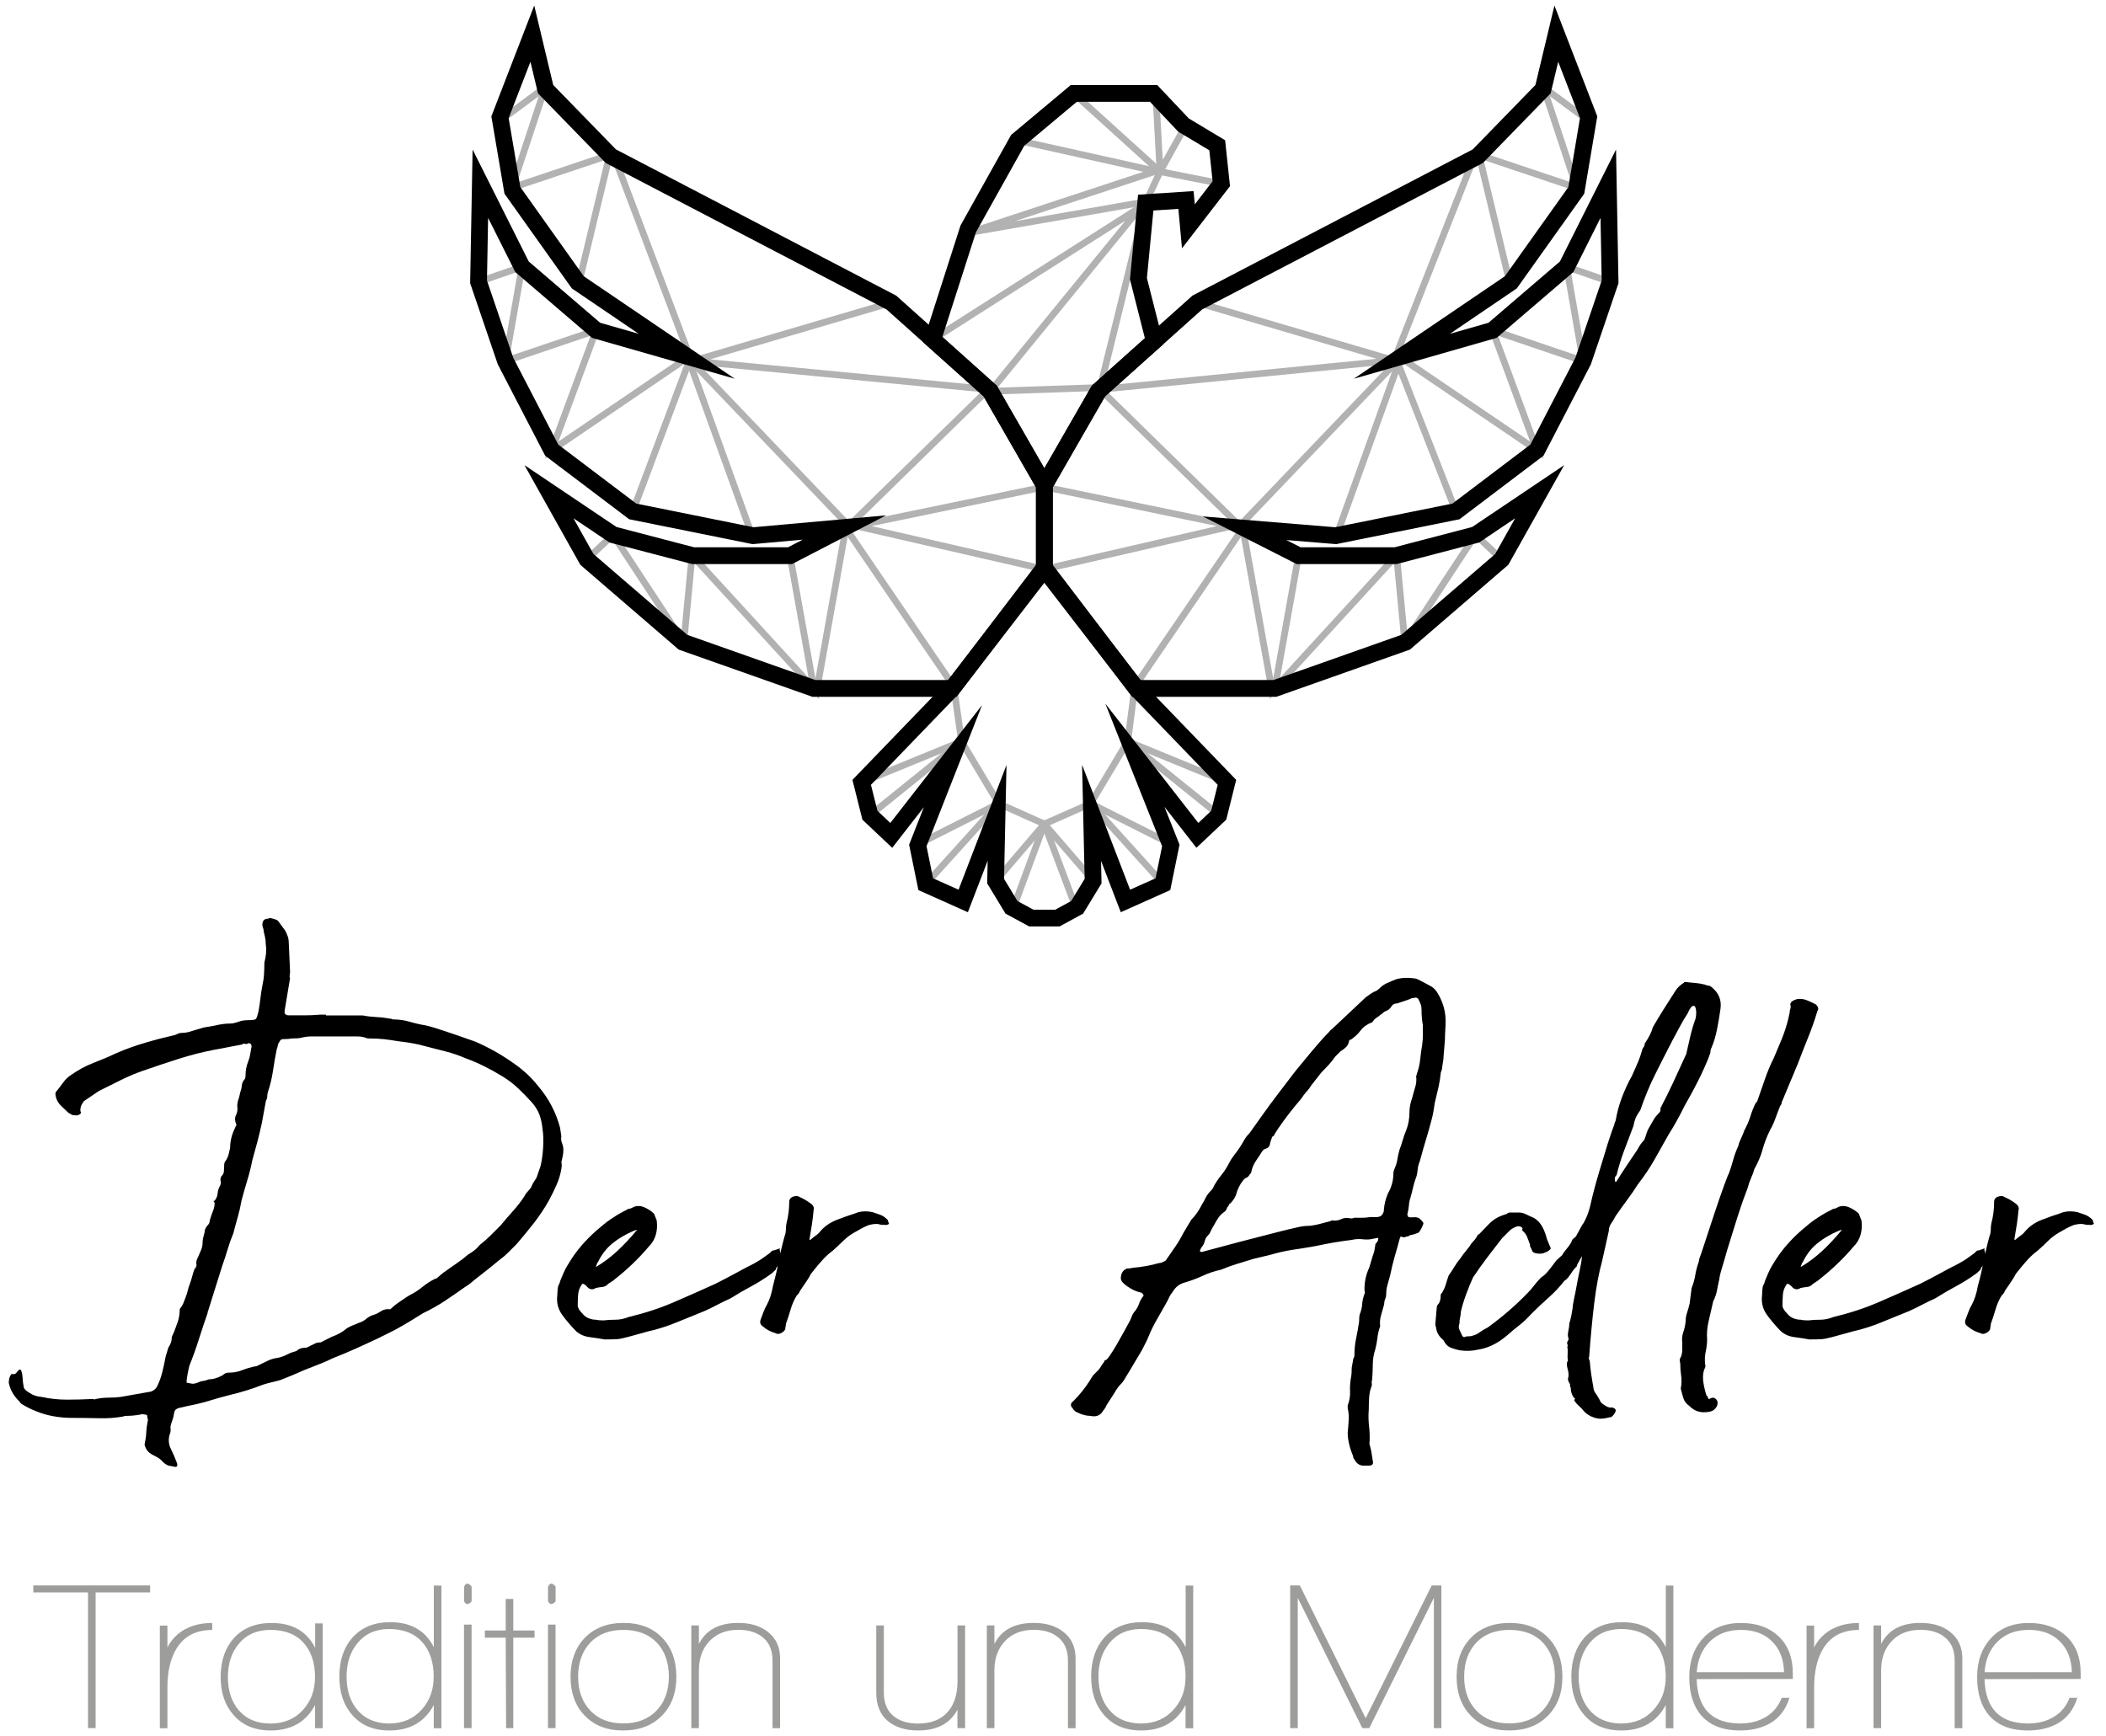 <svg width="171" height="141" viewBox="0 0 171 141" fill="none" xmlns="http://www.w3.org/2000/svg">
<path d="M7.763 129.312V140.331H7.148V129.312H2.705V128.745H12.19V129.312H7.763Z" fill="#9D9D9C"/>
<path d="M13.589 133.809C13.768 133.401 14.057 133.031 14.444 132.699C15.173 132.094 16.099 131.795 17.231 131.795V132.361C15.919 132.361 14.961 132.857 14.346 133.848C13.845 134.67 13.594 135.72 13.594 137.011V140.343H12.979V132.007H13.594V133.809H13.589Z" fill="#9D9D9C"/>
<path d="M25.583 140.332V138.454C24.854 139.831 23.65 140.523 21.979 140.523C20.694 140.523 19.681 140.103 18.957 139.259C18.26 138.475 17.917 137.446 17.917 136.183C17.917 134.898 18.266 133.853 18.957 133.058C19.709 132.214 20.738 131.795 22.05 131.795C23.727 131.795 24.903 132.465 25.589 133.809V131.828H26.204V140.337H25.583V140.332ZM21.957 132.356C20.863 132.356 20.003 132.737 19.376 133.499C18.794 134.207 18.505 135.1 18.505 136.183C18.505 137.278 18.788 138.165 19.36 138.851C19.986 139.592 20.852 139.962 21.957 139.962C23.051 139.962 23.933 139.592 24.603 138.851C25.251 138.143 25.578 137.256 25.578 136.183C25.578 135.013 25.262 134.076 24.636 133.39C24.015 132.699 23.122 132.356 21.957 132.356Z" fill="#9D9D9C"/>
<path d="M35.22 140.332V138.454C34.49 139.831 33.287 140.523 31.616 140.523C30.331 140.523 29.318 140.103 28.594 139.259C27.897 138.465 27.554 137.425 27.554 136.151C27.554 134.855 27.902 133.804 28.594 133.009C29.345 132.154 30.374 131.73 31.686 131.73C33.363 131.73 34.539 132.41 35.225 133.76V128.757H35.841V140.343H35.22V140.332ZM31.594 132.285C30.5 132.285 29.639 132.672 29.013 133.445C28.431 134.163 28.142 135.062 28.142 136.145C28.142 137.25 28.425 138.143 28.997 138.829C29.623 139.581 30.489 139.956 31.594 139.956C32.688 139.956 33.57 139.581 34.24 138.829C34.888 138.122 35.215 137.229 35.215 136.145C35.215 134.975 34.899 134.033 34.273 133.336C33.647 132.639 32.759 132.285 31.594 132.285Z" fill="#9D9D9C"/>
<path d="M37.953 130.254C37.828 130.254 37.735 130.172 37.681 130.015V128.855C37.752 128.686 37.839 128.599 37.953 128.599C38.057 128.599 38.171 128.681 38.296 128.839V130.036C38.182 130.178 38.068 130.254 37.953 130.254ZM37.675 140.332V131.926H38.291V140.332H37.675Z" fill="#9D9D9C"/>
<path d="M41.677 132.987V140.332H41.095L41.062 132.987H39.369V132.405H41.062V129.84H41.677V132.405H43.403V132.987H41.677Z" fill="#9D9D9C"/>
<path d="M44.77 130.254C44.645 130.254 44.552 130.172 44.498 130.015V128.855C44.563 128.686 44.655 128.599 44.77 128.599C44.873 128.599 44.987 128.681 45.113 128.839V130.036C44.993 130.178 44.884 130.254 44.77 130.254ZM44.492 140.332V131.926H45.107V140.332H44.492Z" fill="#9D9D9C"/>
<path d="M50.595 140.523C49.272 140.523 48.227 140.114 47.454 139.292C46.703 138.508 46.327 137.463 46.327 136.167C46.327 134.844 46.719 133.788 47.497 132.987C48.276 132.192 49.321 131.79 50.633 131.79C51.946 131.79 52.986 132.187 53.759 132.987C54.532 133.782 54.918 134.844 54.918 136.167C54.918 137.479 54.526 138.53 53.737 139.33C52.953 140.125 51.902 140.523 50.595 140.523ZM50.612 132.356C49.474 132.356 48.575 132.704 47.922 133.396C47.269 134.093 46.942 135.013 46.942 136.161C46.942 137.299 47.274 138.22 47.933 138.911C48.592 139.608 49.49 139.951 50.617 139.951C51.744 139.951 52.643 139.602 53.307 138.911C53.971 138.214 54.309 137.299 54.309 136.161C54.309 135.002 53.982 134.076 53.329 133.385C52.664 132.699 51.761 132.356 50.612 132.356Z" fill="#9D9D9C"/>
<path d="M62.726 140.332V134.849C62.726 134.038 62.475 133.423 61.974 132.993C61.474 132.568 60.798 132.35 59.96 132.35C58.969 132.35 58.185 132.655 57.608 133.265C57.031 133.875 56.748 134.67 56.748 135.65V140.332H56.133V131.996H56.748V133.499C57.319 132.361 58.381 131.79 59.944 131.79C60.935 131.79 61.73 132.029 62.334 132.508C63.004 133.02 63.341 133.744 63.341 134.681V140.337H62.726V140.332Z" fill="#9D9D9C"/>
<path d="M77.742 140.332V138.829C77.148 139.956 76.087 140.523 74.546 140.523C73.511 140.523 72.684 140.261 72.069 139.739C71.454 139.216 71.149 138.454 71.149 137.446V131.996H71.764V137.43C71.764 138.263 72.014 138.889 72.51 139.319C73.005 139.749 73.686 139.962 74.552 139.962C75.613 139.962 76.419 139.635 76.98 138.987C77.492 138.383 77.747 137.561 77.747 136.526V131.996H78.363V140.332H77.742Z" fill="#9D9D9C"/>
<path d="M86.715 140.332V134.849C86.715 134.038 86.464 133.423 85.963 132.993C85.462 132.568 84.787 132.35 83.949 132.35C82.958 132.35 82.174 132.655 81.602 133.265C81.025 133.875 80.742 134.67 80.742 135.65V140.332H80.127V131.996H80.742V133.499C81.314 132.361 82.375 131.79 83.938 131.79C84.929 131.79 85.724 132.029 86.328 132.508C86.998 133.02 87.335 133.744 87.335 134.681V140.337H86.715V140.332Z" fill="#9D9D9C"/>
<path d="M96.264 140.332V138.454C95.535 139.831 94.332 140.523 92.66 140.523C91.375 140.523 90.362 140.103 89.638 139.259C88.941 138.465 88.598 137.425 88.598 136.151C88.598 134.855 88.947 133.804 89.638 133.009C90.39 132.154 91.419 131.73 92.731 131.73C94.408 131.73 95.584 132.41 96.27 133.76V128.757H96.885V140.343H96.264V140.332ZM92.644 132.285C91.549 132.285 90.689 132.672 90.063 133.445C89.48 134.163 89.192 135.062 89.192 136.145C89.192 137.25 89.475 138.143 90.047 138.829C90.673 139.581 91.538 139.956 92.644 139.956C93.738 139.956 94.62 139.581 95.29 138.829C95.938 138.122 96.264 137.229 96.264 136.145C96.264 134.975 95.948 134.033 95.322 133.336C94.696 132.639 93.803 132.285 92.644 132.285Z" fill="#9D9D9C"/>
<path d="M116.425 140.332V129.753L111.182 140.332H110.616L105.373 129.753V140.332H104.758V128.746H105.542L110.888 139.526L116.251 128.746H117.035V140.332H116.425Z" fill="#9D9D9C"/>
<path d="M122.54 140.523C121.217 140.523 120.171 140.114 119.398 139.292C118.647 138.508 118.271 137.463 118.271 136.167C118.271 134.844 118.663 133.788 119.442 132.987C120.22 132.192 121.266 131.79 122.578 131.79C123.89 131.79 124.93 132.187 125.703 132.987C126.476 133.782 126.863 134.844 126.863 136.167C126.863 137.479 126.471 138.53 125.681 139.33C124.897 140.125 123.852 140.523 122.54 140.523ZM122.556 132.356C121.418 132.356 120.52 132.704 119.866 133.396C119.213 134.093 118.886 135.013 118.886 136.161C118.886 137.299 119.219 138.22 119.877 138.911C120.536 139.608 121.434 139.951 122.562 139.951C123.689 139.951 124.587 139.602 125.251 138.911C125.915 138.214 126.253 137.299 126.253 136.161C126.253 135.002 125.926 134.076 125.273 133.385C124.62 132.693 123.71 132.356 122.556 132.356Z" fill="#9D9D9C"/>
<path d="M135.253 140.332V138.454C134.523 139.831 133.32 140.523 131.648 140.523C130.364 140.523 129.351 140.103 128.627 139.259C127.93 138.465 127.587 137.425 127.587 136.151C127.587 134.855 127.935 133.804 128.627 133.009C129.378 132.154 130.407 131.73 131.719 131.73C133.396 131.73 134.572 132.41 135.258 133.76V128.757H135.873V140.343H135.253V140.332ZM131.632 132.285C130.538 132.285 129.678 132.672 129.051 133.445C128.469 134.163 128.18 135.062 128.18 136.145C128.18 137.25 128.463 138.143 129.035 138.829C129.661 139.581 130.527 139.956 131.632 139.956C132.726 139.956 133.609 139.581 134.278 138.829C134.926 138.122 135.253 137.229 135.253 136.145C135.253 134.975 134.937 134.033 134.311 133.336C133.685 132.639 132.792 132.285 131.632 132.285Z" fill="#9D9D9C"/>
<path d="M137.763 136.352C137.834 138.753 139.015 139.956 141.318 139.956C142.091 139.956 142.777 139.782 143.376 139.428C143.975 139.074 144.405 138.557 144.666 137.871H145.298C145.004 138.818 144.476 139.504 143.725 139.94C143.044 140.327 142.227 140.523 141.28 140.523C139.913 140.523 138.873 140.125 138.155 139.325C137.496 138.573 137.164 137.523 137.164 136.183C137.164 134.882 137.545 133.826 138.302 133.015C139.059 132.198 140.082 131.795 141.367 131.795C142.641 131.795 143.659 132.16 144.427 132.889C145.189 133.619 145.57 134.61 145.57 135.862V136.341L137.763 136.352ZM141.372 132.356C140.322 132.356 139.483 132.666 138.846 133.287C138.209 133.907 137.85 134.74 137.768 135.791H144.857C144.835 134.746 144.509 133.907 143.882 133.287C143.256 132.666 142.418 132.356 141.372 132.356Z" fill="#9D9D9C"/>
<path d="M147.296 133.809C147.476 133.401 147.764 133.031 148.151 132.699C148.88 132.094 149.806 131.795 150.939 131.795V132.361C149.626 132.361 148.668 132.857 148.053 133.848C147.552 134.67 147.302 135.72 147.302 137.011V140.343H146.686V132.007H147.302V133.809H147.296Z" fill="#9D9D9C"/>
<path d="M158.713 140.332V134.849C158.713 134.038 158.463 133.423 157.962 132.993C157.461 132.568 156.786 132.35 155.948 132.35C154.957 132.35 154.173 132.655 153.601 133.265C153.024 133.875 152.741 134.67 152.741 135.65V140.332H152.125V131.996H152.741V133.499C153.312 132.361 154.374 131.79 155.937 131.79C156.928 131.79 157.722 132.029 158.327 132.508C158.996 133.02 159.334 133.744 159.334 134.681V140.337H158.713V140.332Z" fill="#9D9D9C"/>
<path d="M161.136 136.352C161.207 138.753 162.388 139.956 164.691 139.956C165.465 139.956 166.151 139.782 166.749 139.428C167.348 139.074 167.779 138.557 168.04 137.871H168.671C168.377 138.818 167.849 139.504 167.098 139.94C166.417 140.327 165.601 140.523 164.653 140.523C163.287 140.523 162.247 140.125 161.528 139.325C160.869 138.573 160.537 137.523 160.537 136.183C160.537 134.882 160.918 133.826 161.675 133.015C162.432 132.198 163.456 131.795 164.74 131.795C166.014 131.795 167.033 132.16 167.8 132.889C168.563 133.619 168.944 134.61 168.944 135.862V136.341L161.136 136.352ZM164.74 132.356C163.69 132.356 162.851 132.666 162.214 133.287C161.577 133.907 161.218 134.74 161.136 135.791H168.225C168.203 134.746 167.877 133.907 167.25 133.287C166.63 132.666 165.791 132.356 164.74 132.356Z" fill="#9D9D9C"/>
<path d="M26.465 82.457H29.432C29.835 82.533 30.222 82.576 30.587 82.593C30.951 82.609 31.338 82.658 31.741 82.729C31.779 82.729 31.806 82.74 31.823 82.756C31.839 82.772 31.888 82.783 31.959 82.783C32.4 82.783 32.835 82.849 33.276 82.974C33.717 83.104 34.153 83.202 34.594 83.273L35.198 83.436C35.781 83.622 36.369 83.812 36.957 84.014C37.545 84.215 38.089 84.406 38.606 84.591C39.706 85.07 40.768 85.669 41.792 86.404C42.156 86.66 42.494 86.937 42.81 87.226C43.12 87.52 43.419 87.847 43.714 88.217C44.557 89.208 45.14 90.324 45.472 91.565L45.581 92.278C45.543 92.463 45.559 92.643 45.635 92.828C45.706 93.013 45.744 93.193 45.744 93.378C45.744 93.563 45.722 93.738 45.69 93.901C45.652 94.064 45.614 94.222 45.581 94.369C45.619 94.516 45.619 94.701 45.581 94.919C45.505 95.36 45.38 95.79 45.194 96.209C45.009 96.629 44.808 97.042 44.59 97.445C44.225 98.104 43.812 98.725 43.354 99.313C42.897 99.901 42.429 100.467 41.955 101.017C41.737 101.235 41.503 101.463 41.269 101.703C41.029 101.943 40.784 102.149 40.528 102.335C40.087 102.699 39.668 103.042 39.265 103.353C38.862 103.663 38.459 103.984 38.057 104.316L37.724 104.534C37.213 104.899 36.679 105.269 36.129 105.634C35.579 105.999 34.991 106.331 34.371 106.625C33.968 106.881 33.581 107.12 33.216 107.338C32.852 107.556 32.465 107.779 32.062 107.997L30.745 108.656C30.124 108.95 29.509 109.233 28.904 109.505C28.3 109.777 27.668 110.044 27.01 110.3C26.645 110.485 26.269 110.648 25.883 110.795C25.496 110.942 25.12 111.089 24.756 111.236C24.423 111.383 24.086 111.53 23.737 111.677C23.389 111.824 23.068 111.95 22.774 112.064C22.518 112.14 22.267 112.2 22.033 112.254C21.794 112.309 21.565 112.374 21.347 112.445C20.503 112.777 19.627 113.049 18.712 113.267C18.124 113.414 17.569 113.567 17.035 113.735C16.502 113.899 15.946 114.035 15.358 114.149C15.026 114.225 14.781 114.28 14.618 114.313C14.454 114.351 14.335 114.405 14.258 114.476C14.182 114.552 14.139 114.666 14.122 114.835C14.101 114.999 14.041 115.227 13.932 115.521C13.856 115.706 13.828 115.881 13.85 116.044C13.866 116.207 13.839 116.365 13.768 116.512C13.659 116.915 13.692 117.302 13.877 117.666C14.062 118.031 14.226 118.418 14.373 118.821C14.444 119.077 14.351 119.169 14.101 119.093C14.062 119.093 14.019 119.082 13.964 119.066C13.91 119.049 13.845 119.038 13.774 119.038C13.589 119 13.409 118.891 13.224 118.712C13.077 118.527 12.848 118.363 12.538 118.216C12.228 118.069 12.015 117.906 11.906 117.721C11.868 117.65 11.83 117.574 11.797 117.503C11.759 117.432 11.743 117.356 11.743 117.285C11.814 116.953 11.863 116.626 11.879 116.294C11.896 115.968 11.944 115.636 12.015 115.303C12.015 115.265 12.004 115.233 11.988 115.195C11.966 115.156 11.961 115.102 11.961 115.031C11.961 114.922 11.906 114.868 11.797 114.868C11.721 114.868 11.661 114.857 11.607 114.841C11.553 114.824 11.487 114.83 11.416 114.868C11.199 114.906 10.997 114.933 10.812 114.95C10.627 114.966 10.447 114.977 10.262 114.977C10.153 114.977 10.061 114.993 9.99 115.031C9.369 115.14 8.705 115.189 8.014 115.167C7.317 115.151 6.603 115.14 5.874 115.14C4.774 115.14 3.789 114.955 2.907 114.59C2.721 114.519 2.542 114.432 2.357 114.345C2.172 114.253 1.992 114.155 1.807 114.04C1.731 114.002 1.687 113.97 1.671 113.931C1.649 113.893 1.605 113.839 1.535 113.768C1.094 113.327 0.821 112.837 0.712 112.287C0.712 111.993 0.783 111.759 0.93 111.574C1.115 111.612 1.241 111.585 1.317 111.492C1.388 111.4 1.464 111.318 1.535 111.247C1.573 111.209 1.627 111.209 1.698 111.247C1.769 111.394 1.818 111.607 1.834 111.879C1.85 112.151 1.878 112.385 1.916 112.565C1.916 112.75 2.079 112.93 2.411 113.115C2.667 113.3 2.999 113.409 3.402 113.441C4.061 113.588 4.736 113.659 5.433 113.659C6.13 113.659 6.827 113.643 7.518 113.605C7.556 113.605 7.589 113.616 7.627 113.632C7.665 113.648 7.72 113.643 7.79 113.605C8.122 113.534 8.46 113.496 8.808 113.496C9.157 113.496 9.478 113.48 9.772 113.441C10.175 113.371 10.589 113.294 11.008 113.224C11.427 113.153 11.841 113.077 12.244 113.006C12.462 112.935 12.63 112.804 12.739 112.619C12.925 112.254 13.072 111.852 13.18 111.411C13.289 110.97 13.382 110.55 13.453 110.147L13.67 109.434C13.741 109.325 13.807 109.206 13.861 109.075C13.915 108.95 13.943 108.792 13.943 108.607C13.943 108.569 13.981 108.481 14.052 108.334C14.122 108.187 14.188 108.035 14.242 107.866C14.297 107.703 14.362 107.529 14.433 107.344C14.542 107.011 14.596 106.668 14.596 106.298C14.743 106.113 14.841 105.95 14.896 105.803C14.95 105.656 15.015 105.492 15.086 105.307C15.157 105.122 15.211 104.948 15.249 104.785C15.287 104.621 15.342 104.447 15.413 104.262C15.483 104.077 15.549 103.875 15.603 103.658C15.658 103.44 15.723 103.238 15.794 103.053C15.903 102.944 15.957 102.835 15.957 102.721C15.919 102.536 15.941 102.373 16.012 102.226C16.082 102.079 16.159 101.915 16.229 101.73C16.376 101.436 16.447 101.18 16.447 100.962C16.447 100.777 16.463 100.625 16.502 100.494C16.54 100.369 16.572 100.227 16.61 100.08C16.61 99.863 16.703 99.661 16.883 99.476C16.953 99.405 17.003 99.313 17.019 99.204C17.035 99.095 17.062 98.986 17.101 98.877C17.171 98.659 17.247 98.458 17.318 98.273C17.389 98.088 17.427 97.886 17.427 97.668C17.318 97.56 17.318 97.505 17.427 97.505C17.574 97.32 17.656 97.119 17.672 96.901C17.689 96.683 17.754 96.482 17.863 96.296C17.933 96.15 17.955 96.024 17.917 95.91C17.879 95.801 17.895 95.67 17.972 95.523C18.081 95.415 18.146 95.311 18.162 95.224C18.178 95.131 18.189 95.033 18.189 94.919C18.189 94.663 18.206 94.478 18.244 94.369C18.391 94.184 18.489 93.993 18.549 93.792C18.603 93.591 18.647 93.4 18.685 93.215C18.685 92.921 18.723 92.638 18.794 92.365C18.864 92.093 18.973 91.81 19.12 91.516C19.12 91.478 19.137 91.445 19.175 91.407C19.213 91.369 19.213 91.337 19.175 91.298C19.066 91.004 19.055 90.77 19.148 90.585C19.24 90.4 19.284 90.22 19.284 90.035C19.246 89.779 19.267 89.551 19.338 89.349C19.409 89.148 19.463 88.936 19.502 88.718C19.572 88.533 19.621 88.342 19.638 88.141C19.654 87.939 19.736 87.765 19.883 87.618C19.921 87.547 19.937 87.455 19.937 87.346C19.937 87.128 19.953 86.926 19.992 86.741C20.03 86.556 20.084 86.376 20.155 86.191C20.226 86.006 20.286 85.805 20.318 85.587C20.356 85.369 20.389 85.168 20.427 84.983C20.427 84.798 20.335 84.71 20.155 84.71C20.079 84.787 19.997 84.803 19.91 84.765C19.817 84.727 19.736 84.749 19.665 84.819C19.262 84.896 18.875 84.966 18.511 85.037C18.146 85.113 17.759 85.184 17.356 85.255C16.404 85.44 15.44 85.685 14.471 85.995C13.502 86.306 12.538 86.627 11.585 86.959C10.964 87.177 10.36 87.433 9.772 87.727C9.184 88.021 8.602 88.315 8.014 88.603L6.805 89.425C6.587 89.719 6.495 89.992 6.533 90.248C6.603 90.324 6.598 90.395 6.505 90.465C6.413 90.542 6.315 90.574 6.206 90.574C6.021 90.574 5.896 90.558 5.819 90.52L5.547 90.356C5.362 90.171 5.171 89.992 4.97 89.807C4.769 89.621 4.632 89.404 4.556 89.148C4.48 88.892 4.48 88.729 4.556 88.652C4.736 88.435 4.921 88.195 5.106 87.939C5.286 87.683 5.493 87.482 5.71 87.335C6.331 86.894 6.957 86.556 7.578 86.317C8.199 86.077 8.825 85.816 9.445 85.522C10.213 85.19 11.003 84.906 11.808 84.672C12.614 84.433 13.42 84.226 14.226 84.041C14.297 84.003 14.384 83.97 14.471 83.932C14.563 83.894 14.645 83.877 14.716 83.877C14.934 83.877 15.146 83.85 15.347 83.796C15.549 83.741 15.761 83.676 15.979 83.605L16.529 83.442L17.46 83.279C17.901 83.17 18.32 83.115 18.723 83.115C18.87 83.115 19.055 83.077 19.273 83.006C19.458 82.936 19.61 82.887 19.741 82.87C19.872 82.854 20.008 82.843 20.155 82.843C20.52 82.843 20.732 82.805 20.787 82.734C20.841 82.663 20.906 82.478 20.977 82.184C21.048 81.819 21.102 81.46 21.14 81.112C21.178 80.763 21.233 80.409 21.304 80.039C21.375 79.707 21.424 79.391 21.44 79.075C21.456 78.765 21.467 78.46 21.467 78.172C21.538 77.878 21.587 77.622 21.603 77.404C21.619 77.186 21.614 76.93 21.576 76.636C21.576 76.451 21.56 76.277 21.521 76.114C21.483 75.95 21.445 75.792 21.413 75.645C21.413 75.536 21.396 75.433 21.358 75.346C21.32 75.253 21.304 75.172 21.304 75.101C21.304 74.774 21.451 74.605 21.745 74.605C21.783 74.605 21.81 74.594 21.826 74.578C21.843 74.562 21.892 74.551 21.962 74.551C22.295 74.627 22.491 74.698 22.567 74.769L23.171 75.591C23.242 75.738 23.307 75.885 23.362 76.032C23.416 76.179 23.443 76.326 23.443 76.473L23.552 78.89C23.552 78.999 23.541 79.103 23.525 79.19C23.503 79.282 23.514 79.364 23.552 79.435L23.111 82.07V82.288L23.22 82.397C23.258 82.435 23.345 82.451 23.492 82.451C23.895 82.451 24.298 82.451 24.701 82.451C25.104 82.451 25.523 82.435 25.964 82.397H26.46L26.465 82.457ZM15.151 112.282C15.336 112.32 15.483 112.347 15.592 112.363C15.701 112.38 15.848 112.353 16.033 112.282C16.18 112.211 16.327 112.162 16.474 112.146C16.621 112.129 16.785 112.08 16.97 112.009C17.302 112.009 17.667 111.901 18.07 111.683C18.217 111.536 18.38 111.465 18.565 111.465C18.783 111.465 18.984 111.449 19.169 111.411C19.355 111.372 19.534 111.318 19.719 111.247C19.904 111.176 20.057 111.122 20.188 111.084C20.313 111.046 20.454 111.013 20.601 110.975C20.748 110.975 20.912 110.921 21.097 110.812C21.315 110.703 21.543 110.594 21.783 110.48C22.022 110.371 22.284 110.294 22.578 110.262C22.872 110.191 23.117 110.098 23.318 109.99C23.52 109.881 23.765 109.788 24.059 109.717C24.244 109.532 24.478 109.445 24.772 109.445C24.843 109.445 24.919 109.429 24.99 109.391C25.06 109.353 25.137 109.32 25.207 109.282C25.355 109.211 25.48 109.146 25.594 109.091C25.703 109.037 25.85 109.01 26.035 109.01L26.912 108.569C27.423 108.383 27.843 108.149 28.175 107.855C28.431 107.708 28.763 107.561 29.166 107.414C29.383 107.344 29.569 107.24 29.715 107.115C29.863 106.99 30.026 106.886 30.211 106.815C30.467 106.745 30.706 106.63 30.924 106.483C31.142 106.336 31.398 106.282 31.692 106.32C31.877 106.135 32.084 105.961 32.324 105.797C32.563 105.634 32.792 105.476 33.01 105.329L33.282 105.166C33.647 104.981 33.984 104.763 34.3 104.507C34.61 104.251 34.948 104.033 35.318 103.848C35.389 103.848 35.465 103.81 35.536 103.739L35.922 103.407C36.325 103.113 36.701 102.852 37.049 102.612C37.398 102.373 37.719 102.128 38.013 101.872C38.198 101.763 38.361 101.654 38.508 101.54C38.656 101.431 38.803 101.284 38.95 101.099C39.276 100.843 39.57 100.587 39.826 100.331C40.082 100.075 40.354 99.803 40.648 99.509C40.98 99.106 41.318 98.714 41.666 98.327C42.015 97.941 42.314 97.549 42.576 97.146C42.646 96.999 42.733 96.879 42.821 96.787C42.913 96.694 43.011 96.574 43.12 96.427C43.191 96.242 43.267 96.095 43.338 95.986C43.409 95.877 43.485 95.768 43.556 95.654L43.882 94.723C43.991 94.282 44.067 93.77 44.1 93.182C44.138 92.6 44.116 92.082 44.046 91.647C44.008 91.244 43.926 90.868 43.801 90.52C43.67 90.171 43.463 89.834 43.169 89.502C42.804 89.099 42.434 88.723 42.069 88.375C41.704 88.026 41.28 87.705 40.806 87.411C40.327 87.117 39.837 86.845 39.325 86.589C38.813 86.333 38.302 86.115 37.784 85.93C37.529 85.821 37.273 85.718 37.017 85.631C36.761 85.538 36.483 85.456 36.195 85.386L33.989 84.819C33.657 84.749 33.369 84.694 33.113 84.656C32.857 84.618 32.579 84.585 32.291 84.547C31.888 84.476 31.501 84.422 31.137 84.384C30.772 84.346 30.385 84.329 29.982 84.329C29.835 84.329 29.743 84.313 29.71 84.275C29.492 84.204 29.269 84.166 29.051 84.166C28.834 84.166 28.594 84.166 28.338 84.166H25.975C25.681 84.166 25.425 84.166 25.207 84.166C24.99 84.166 24.728 84.204 24.44 84.275C24.293 84.313 24.037 84.329 23.672 84.329C23.487 84.368 23.253 84.384 22.959 84.384C22.85 84.384 22.757 84.46 22.687 84.602C22.61 84.71 22.567 84.819 22.55 84.934C22.529 85.043 22.507 85.135 22.469 85.206C22.36 85.756 22.256 86.333 22.169 86.937C22.077 87.542 21.941 88.119 21.756 88.669C21.718 88.778 21.701 88.897 21.701 89.028C21.701 89.159 21.663 89.273 21.592 89.387L21.26 91.2C21.151 91.712 21.032 92.219 20.901 92.709C20.77 93.204 20.634 93.705 20.487 94.217C20.378 94.767 20.242 95.317 20.073 95.866C19.904 96.416 19.752 96.966 19.605 97.516C19.529 97.957 19.431 98.393 19.306 98.834C19.175 99.275 19.061 99.71 18.946 100.151C18.761 100.592 18.609 101.028 18.478 101.469C18.347 101.91 18.211 102.329 18.064 102.732L16.91 106.412C16.872 106.489 16.855 106.559 16.855 106.63C16.6 107.365 16.36 108.079 16.142 108.77C15.925 109.467 15.669 110.18 15.375 110.91C15.336 111.057 15.293 111.269 15.239 111.541C15.184 111.813 15.151 112.064 15.151 112.282Z" fill="black"/>
<path d="M49.098 108.77C48.695 108.699 48.282 108.634 47.862 108.58C47.443 108.525 47.084 108.367 46.79 108.111C46.387 107.708 46.011 107.267 45.663 106.794C45.314 106.32 45.178 105.786 45.249 105.198C45.249 105.128 45.26 104.97 45.276 104.73C45.298 104.491 45.341 104.338 45.412 104.262L45.521 103.93C45.706 103.489 45.831 103.2 45.908 103.053C45.984 102.906 46.147 102.634 46.403 102.231C47.024 101.278 47.83 100.402 48.821 99.596C49.114 99.34 49.441 99.095 49.811 98.856C50.176 98.616 50.579 98.387 51.02 98.169C51.129 98.169 51.276 98.115 51.461 98.006C51.755 97.897 52.055 97.914 52.365 98.061C52.675 98.208 52.92 98.371 53.105 98.556L53.323 99.106C53.432 99.983 53.214 100.701 52.664 101.246C52.261 101.725 51.831 102.182 51.374 102.618C50.917 103.059 50.432 103.478 49.92 103.881C49.844 103.957 49.746 104.028 49.621 104.099C49.49 104.175 49.392 104.246 49.321 104.316C49.212 104.425 49.076 104.491 48.908 104.507C48.744 104.523 48.57 104.551 48.385 104.589C48.091 104.774 47.835 104.719 47.617 104.425L47.4 104.262H47.291C47.252 104.262 47.236 104.278 47.236 104.316C47.051 104.572 46.953 104.866 46.937 105.193C46.915 105.52 46.91 105.814 46.91 106.07C46.948 106.255 47.073 106.456 47.296 106.674C47.443 106.859 47.617 106.984 47.819 107.06C48.02 107.137 48.211 107.169 48.396 107.169C48.543 107.207 48.744 107.224 49 107.224C49.294 107.186 49.61 107.169 49.964 107.169C50.312 107.169 50.666 107.099 51.036 106.952C52.392 106.625 53.617 106.222 54.717 105.743C55.817 105.269 56.933 104.774 58.065 104.262C58.648 103.968 59.192 103.685 59.688 103.413C60.183 103.14 60.684 102.874 61.196 102.618C61.528 102.433 61.724 102.313 61.8 102.258C61.871 102.204 62.094 102.046 62.459 101.79C62.644 101.605 62.742 101.523 62.764 101.545C62.78 101.561 62.938 101.518 63.232 101.409C63.303 101.338 63.33 101.327 63.314 101.382C63.292 101.436 63.303 101.518 63.341 101.627C63.379 101.774 63.423 101.948 63.477 102.149C63.532 102.351 63.488 102.509 63.341 102.618C63.085 102.874 62.976 103.01 63.009 103.032C63.047 103.048 62.938 103.168 62.682 103.391C62.132 103.794 61.583 104.142 61.033 104.436C60.483 104.73 59.916 105.057 59.328 105.427C58.926 105.612 58.55 105.792 58.202 105.977C57.853 106.162 57.516 106.325 57.183 106.472C56.448 106.766 55.708 107.066 54.956 107.376C54.205 107.687 53.427 107.937 52.621 108.117L51.026 108.558C50.623 108.667 50.312 108.732 50.094 108.748C49.866 108.759 49.534 108.77 49.098 108.77ZM48.38 102.89C49 102.525 49.588 102.084 50.138 101.572C50.688 101.061 51.216 100.494 51.733 99.868C51.695 99.868 51.657 99.879 51.624 99.895C51.586 99.912 51.554 99.923 51.516 99.923C50.819 100.217 50.225 100.565 49.73 100.968C49.234 101.371 48.842 101.883 48.548 102.503C48.51 102.509 48.456 102.634 48.38 102.89Z" fill="black"/>
<path d="M71.835 99.487C71.796 99.449 71.753 99.444 71.698 99.46C71.644 99.476 71.562 99.471 71.454 99.433C71.236 99.362 70.92 99.378 70.522 99.487C70.337 99.563 70.147 99.65 69.945 99.759C69.744 99.868 69.553 99.977 69.368 100.086C69.036 100.271 68.737 100.5 68.459 100.772C68.181 101.044 67.898 101.311 67.61 101.567C67.354 101.752 67.098 101.981 66.842 102.253C66.586 102.525 66.254 102.923 65.851 103.434C65.742 103.652 65.606 103.881 65.437 104.12C65.274 104.36 65.116 104.589 64.969 104.806C64.893 104.992 64.806 105.117 64.697 105.193C64.479 105.558 64.31 105.933 64.201 106.32C64.093 106.707 63.962 107.099 63.815 107.501C63.815 107.578 63.804 107.648 63.788 107.719C63.766 107.795 63.76 107.866 63.76 107.937C63.684 108.084 63.57 108.193 63.401 108.264C63.238 108.34 63.096 108.34 62.987 108.264C62.584 108.155 62.236 107.97 61.942 107.714C61.724 107.567 61.67 107.365 61.779 107.109C61.855 106.924 61.925 106.734 61.996 106.532C62.067 106.331 62.16 106.14 62.269 105.955C62.486 105.552 62.655 105.041 62.764 104.42C62.944 103.761 63.102 103.091 63.232 102.416C63.357 101.741 63.515 101.071 63.7 100.413C63.771 100.228 63.809 100.048 63.809 99.863C63.809 99.678 63.826 99.498 63.864 99.313C64.011 98.763 64.082 98.197 64.082 97.609C64.082 97.391 64.191 97.244 64.414 97.168C64.632 97.097 64.817 97.113 64.964 97.222C65.219 97.331 65.475 97.478 65.731 97.663C66.025 97.848 66.134 98.05 66.063 98.267C66.025 98.67 65.982 99.057 65.927 99.422C65.873 99.787 65.808 100.173 65.737 100.576V100.685H65.791C66.009 100.5 66.178 100.375 66.287 100.298C66.395 100.228 66.526 100.097 66.673 99.912C67.005 99.547 67.424 99.264 67.936 99.062C68.448 98.861 68.944 98.687 69.417 98.54C69.82 98.355 70.294 98.322 70.844 98.431C71.061 98.507 71.274 98.578 71.475 98.649C71.677 98.725 71.867 98.85 72.052 99.035C72.091 99.073 72.107 99.111 72.107 99.144C72.107 99.182 72.123 99.237 72.161 99.307C72.199 99.346 72.189 99.384 72.134 99.416C72.08 99.454 72.014 99.471 71.944 99.471H71.835V99.487Z" fill="black"/>
<path d="M117.21 85.81C117.21 85.996 117.171 86.268 117.101 86.632C117.101 86.779 117.063 86.927 116.992 87.073C116.954 87.476 116.888 87.879 116.801 88.282C116.709 88.685 116.611 89.104 116.502 89.545C116.464 89.763 116.425 89.992 116.393 90.231C116.355 90.471 116.3 90.716 116.229 90.972C116.082 91.522 115.93 92.072 115.761 92.621C115.592 93.171 115.44 93.721 115.293 94.271C115.184 94.527 115.119 94.783 115.102 95.039C115.081 95.295 115.021 95.551 114.912 95.806C114.836 96.024 114.776 96.253 114.721 96.493C114.667 96.732 114.602 96.977 114.531 97.233C114.455 97.451 114.411 97.68 114.395 97.919C114.373 98.159 114.329 98.404 114.259 98.659C114.297 98.659 114.313 98.676 114.313 98.714C114.313 98.79 114.329 98.823 114.367 98.823C114.438 98.861 114.558 98.866 114.727 98.85C114.89 98.834 115.01 98.839 115.086 98.877C115.157 98.877 115.249 98.932 115.358 99.041C115.467 99.15 115.543 99.242 115.576 99.313C115.576 99.389 115.533 99.514 115.44 99.699C115.347 99.885 115.266 100.01 115.195 100.086C115.119 100.124 115.004 100.168 114.836 100.222C114.672 100.277 114.553 100.304 114.476 100.304C114.4 100.38 114.313 100.413 114.204 100.413C114.057 100.489 113.937 100.494 113.845 100.44C113.752 100.385 113.687 100.429 113.654 100.576C113.507 101.126 113.371 101.621 113.24 102.057C113.11 102.498 112.995 102.988 112.881 103.538C112.805 103.832 112.734 104.099 112.663 104.333C112.587 104.572 112.554 104.839 112.554 105.128C112.554 105.237 112.527 105.356 112.473 105.487C112.418 105.618 112.391 105.754 112.391 105.901C112.315 106.195 112.233 106.489 112.146 106.777C112.054 107.071 112.026 107.382 112.064 107.708C111.956 108.002 111.879 108.302 111.847 108.612C111.809 108.922 111.754 109.227 111.683 109.521C111.536 109.962 111.466 110.393 111.466 110.812C111.466 111.231 111.444 111.645 111.411 112.048C111.373 112.157 111.368 112.26 111.384 112.347C111.4 112.44 111.395 112.521 111.357 112.592C111.248 112.886 111.182 113.196 111.166 113.529C111.15 113.855 111.139 114.171 111.139 114.46C111.101 114.939 111.112 115.401 111.166 115.859C111.221 116.316 111.231 116.784 111.193 117.258C111.264 117.476 111.319 117.705 111.357 117.944C111.395 118.184 111.427 118.412 111.466 118.63C111.536 118.886 111.427 119.017 111.133 119.017H110.638C110.344 118.979 110.126 118.815 109.979 118.521C109.903 118.445 109.87 118.358 109.87 118.249C109.576 117.552 109.429 116.915 109.429 116.327C109.467 115.962 109.495 115.614 109.511 115.282C109.527 114.955 109.5 114.639 109.429 114.351V114.133C109.576 113.73 109.642 113.343 109.62 112.979C109.598 112.614 109.631 112.227 109.701 111.824C109.74 111.639 109.756 111.383 109.756 111.057L109.865 110.452C109.865 110.382 109.881 110.316 109.919 110.262C109.957 110.207 109.974 110.142 109.974 110.071C109.974 109.598 110.017 109.135 110.11 108.699C110.202 108.264 110.284 107.801 110.355 107.327C110.355 107.071 110.371 106.87 110.409 106.723C110.518 106.467 110.583 106.2 110.6 105.928C110.616 105.656 110.681 105.373 110.79 105.079C110.828 105.008 110.834 104.943 110.818 104.888C110.801 104.834 110.79 104.768 110.79 104.698C110.79 104.077 110.916 103.489 111.177 102.939L111.34 102.389C111.411 102.133 111.476 101.932 111.531 101.785C111.585 101.638 111.629 101.42 111.667 101.126C111.667 101.055 111.694 100.99 111.749 100.935C111.803 100.881 111.847 100.816 111.885 100.745C111.923 100.598 111.923 100.527 111.885 100.527C111.847 100.527 111.738 100.543 111.553 100.581C111.259 100.658 110.959 100.674 110.649 100.636C110.338 100.598 110.034 100.62 109.74 100.69C108.825 100.799 107.856 100.963 106.827 101.186C106.206 101.295 105.591 101.398 104.986 101.485C104.382 101.578 103.767 101.714 103.146 101.899L101.774 102.226C101.295 102.373 100.849 102.509 100.429 102.639C100.01 102.77 99.58 102.923 99.139 103.108C98.627 103.217 98.132 103.38 97.658 103.603C97.179 103.821 96.689 104.006 96.177 104.153C95.774 104.262 95.464 104.502 95.241 104.866C95.094 105.051 94.985 105.226 94.914 105.389C94.838 105.552 94.751 105.727 94.642 105.912C94.348 106.423 94.13 106.81 93.983 107.066C93.836 107.322 93.711 107.561 93.597 107.779C93.488 107.997 93.379 108.247 93.264 108.52C93.156 108.792 92.97 109.167 92.715 109.647L91.669 111.405C91.484 111.699 91.359 111.912 91.282 112.037C91.206 112.167 91.135 112.265 91.065 112.336C90.989 112.412 90.907 112.5 90.82 112.608C90.727 112.717 90.607 112.902 90.46 113.158L89.856 114.095C89.78 114.28 89.693 114.421 89.584 114.536C89.366 114.939 89.018 115.086 88.538 114.977C88.206 114.977 87.858 114.884 87.493 114.705C87.308 114.634 87.183 114.519 87.107 114.372C86.889 114.155 86.905 113.953 87.161 113.768C87.417 113.512 87.656 113.245 87.874 112.973C88.092 112.701 88.293 112.418 88.479 112.124C88.626 111.868 88.734 111.705 88.811 111.628C88.882 111.558 88.947 111.492 89.001 111.438C89.056 111.383 89.121 111.318 89.192 111.247C89.263 111.177 89.377 111.008 89.524 110.752C89.595 110.681 89.644 110.616 89.66 110.561C89.676 110.507 89.704 110.463 89.742 110.425C89.78 110.501 89.9 110.387 90.101 110.098C90.302 109.804 90.515 109.467 90.733 109.08C90.95 108.694 91.163 108.318 91.364 107.953C91.566 107.589 91.685 107.365 91.724 107.295C91.794 107.148 91.86 107.001 91.914 106.854C91.969 106.707 92.05 106.581 92.159 106.467C92.306 106.282 92.415 106.08 92.491 105.863C92.562 105.645 92.676 105.443 92.823 105.258C92.862 105.22 92.862 105.177 92.823 105.122C92.785 105.068 92.747 105.024 92.715 104.986C92.421 104.915 92.203 104.839 92.056 104.768C91.691 104.583 91.397 104.382 91.179 104.164C91.032 104.017 90.978 103.854 91.016 103.668C91.054 103.342 91.217 103.119 91.511 103.01C91.696 103.01 91.843 102.993 91.952 102.955C92.758 102.884 93.471 102.754 94.092 102.569C94.201 102.569 94.332 102.531 94.478 102.46C94.626 102.389 94.696 102.335 94.696 102.296C94.952 101.932 95.197 101.572 95.437 101.224C95.676 100.875 95.883 100.522 96.068 100.151L96.727 99.052C96.912 98.866 97.076 98.665 97.223 98.447C97.37 98.229 97.495 98.006 97.609 97.788C97.718 97.603 97.822 97.424 97.909 97.239C98.001 97.053 98.137 96.874 98.322 96.689C98.431 96.58 98.486 96.503 98.486 96.471C98.665 96.106 98.889 95.768 99.144 95.453C99.4 95.142 99.618 94.805 99.803 94.434C99.912 94.217 100.043 94.015 100.19 93.83C100.337 93.645 100.484 93.444 100.631 93.226C100.778 93.008 100.903 92.796 101.017 92.594C101.126 92.393 101.273 92.202 101.458 92.017L102.395 90.7C102.836 90.079 103.293 89.453 103.767 88.832C104.241 88.211 104.72 87.585 105.193 86.965L106.511 85.369C106.729 85.113 106.952 84.858 107.17 84.602C107.388 84.346 107.627 84.09 107.883 83.834C107.954 83.725 108.046 83.632 108.155 83.562L110.899 80.981C111.193 80.763 111.411 80.616 111.558 80.54C111.705 80.502 111.852 80.415 111.999 80.268C112.179 80.083 112.391 79.941 112.631 79.827C112.87 79.718 113.132 79.609 113.426 79.5C113.867 79.391 114.324 79.375 114.798 79.446C114.906 79.446 115.037 79.484 115.184 79.555L116.115 80.05C116.409 80.197 116.643 80.453 116.828 80.818C117.193 81.477 117.378 82.173 117.378 82.903C117.378 83.159 117.367 83.415 117.351 83.671C117.335 83.927 117.324 84.182 117.324 84.438L117.21 85.81ZM103.473 92.126V92.18C103.364 92.289 103.31 92.328 103.31 92.289C103.271 92.398 103.233 92.502 103.201 92.589C103.163 92.681 103.124 92.817 103.092 93.003C103.016 93.15 102.918 93.242 102.787 93.275C102.656 93.313 102.558 93.384 102.487 93.493C102.302 93.787 102.128 94.053 101.965 94.287C101.801 94.527 101.682 94.81 101.605 95.137C101.605 95.213 101.551 95.3 101.442 95.409C101.404 95.518 101.295 95.611 101.11 95.681C100.854 95.899 100.636 96.248 100.451 96.727C100.375 97.091 100.195 97.424 99.901 97.718C99.825 97.756 99.792 97.794 99.792 97.826C99.792 97.865 99.776 97.903 99.738 97.935C99.662 98.012 99.618 98.082 99.602 98.153C99.585 98.229 99.537 98.3 99.466 98.371C99.248 98.518 99.074 98.681 98.943 98.866C98.812 99.052 98.698 99.253 98.584 99.471C98.507 99.58 98.448 99.689 98.393 99.803C98.339 99.912 98.273 100.042 98.203 100.189C98.126 100.266 98.056 100.347 97.985 100.434C97.909 100.527 97.854 100.647 97.822 100.794C97.783 100.941 97.729 101.061 97.658 101.153C97.582 101.246 97.511 101.365 97.44 101.512V101.621L97.549 101.676L100.625 100.854L104.028 99.977L104.687 99.814C104.981 99.743 105.264 99.678 105.536 99.623C105.809 99.569 106.092 99.541 106.386 99.541C106.68 99.503 106.952 99.449 107.208 99.378C107.464 99.307 107.736 99.231 108.03 99.16C108.068 99.122 108.123 99.106 108.193 99.106C108.449 99.144 108.689 99.106 108.907 98.997C109.124 98.888 109.38 98.872 109.674 98.943C109.821 98.943 109.914 98.926 109.946 98.888C110.202 98.888 110.42 98.888 110.605 98.888C110.79 98.888 111.008 98.872 111.264 98.834H111.76C112.092 98.834 112.288 98.67 112.364 98.338V98.229C112.402 97.788 112.511 97.353 112.696 96.912C112.99 96.4 113.137 95.866 113.137 95.317C113.137 95.169 113.175 95.022 113.246 94.876C113.355 94.62 113.431 94.375 113.464 94.135C113.502 93.895 113.556 93.65 113.627 93.395C113.736 93.101 113.828 92.828 113.899 92.573C113.97 92.317 114.063 92.061 114.171 91.805C114.357 91.331 114.444 90.836 114.444 90.324C114.444 90.139 114.46 89.948 114.498 89.747C114.536 89.545 114.591 89.355 114.661 89.17C114.732 88.876 114.819 88.587 114.906 88.293C114.999 87.999 115.026 87.71 114.988 87.416C114.988 87.378 114.999 87.346 115.015 87.308C115.032 87.269 115.043 87.237 115.043 87.199C115.19 86.796 115.282 86.404 115.315 86.017C115.353 85.631 115.407 85.239 115.478 84.836C115.516 84.542 115.533 84.28 115.533 84.041C115.533 83.801 115.533 83.54 115.533 83.246C115.494 83.061 115.467 82.859 115.451 82.642C115.429 82.424 115.424 82.201 115.424 81.983C115.424 81.836 115.407 81.711 115.369 81.596C115.331 81.487 115.277 81.357 115.206 81.21C115.13 81.025 114.988 80.97 114.765 81.046C114.656 81.046 114.58 81.063 114.547 81.101C114.362 81.177 114.188 81.237 114.024 81.291C113.861 81.346 113.665 81.411 113.447 81.482C113.23 81.482 113.072 81.564 112.979 81.727C112.887 81.89 112.75 82.01 112.565 82.086C112.456 82.124 112.364 82.179 112.293 82.25C112.222 82.326 112.146 82.38 112.075 82.413C111.999 82.489 111.917 82.549 111.83 82.603C111.738 82.658 111.656 82.723 111.585 82.794L111.422 83.012C111.019 83.159 110.709 83.377 110.485 83.671C110.268 83.965 109.99 84.221 109.663 84.438H109.609C109.571 84.438 109.554 84.455 109.554 84.493C109.516 84.71 109.435 84.885 109.309 85.015C109.179 85.146 109.026 85.26 108.841 85.375C108.765 85.451 108.694 85.522 108.623 85.593C108.547 85.669 108.476 85.74 108.406 85.81C108.259 86.028 108.095 86.24 107.91 86.442C107.725 86.643 107.524 86.856 107.306 87.073L106.484 88.119C106.375 88.304 106.239 88.484 106.07 88.669C105.907 88.854 105.771 89.034 105.656 89.219C104.959 90.024 104.339 90.83 103.789 91.636L103.473 92.126Z" fill="black"/>
<path d="M127.478 112.396C127.44 112.325 127.402 112.26 127.369 112.206C127.331 112.151 127.315 112.069 127.315 111.961C127.385 111.743 127.38 111.476 127.287 111.166C127.195 110.855 127.206 110.627 127.315 110.48C127.276 110.295 127.271 110.115 127.287 109.93C127.304 109.745 127.298 109.565 127.26 109.38C127.298 109.309 127.298 109.222 127.26 109.135C127.222 109.042 127.244 108.961 127.315 108.89C127.315 108.852 127.325 108.824 127.342 108.808C127.358 108.792 127.369 108.765 127.369 108.726C127.293 108.541 127.287 108.334 127.342 108.095C127.396 107.855 127.424 107.648 127.424 107.463C127.494 107.246 127.549 107.033 127.587 106.832C127.625 106.63 127.658 106.418 127.696 106.2C127.696 106.053 127.734 105.814 127.805 105.487C127.875 105.155 127.952 104.79 128.022 104.387C128.093 103.984 128.18 103.57 128.267 103.151C128.36 102.732 128.425 102.356 128.458 102.024C128.496 101.953 128.431 102.051 128.267 102.324C128.104 102.596 128.022 102.77 128.022 102.846C127.914 102.923 127.756 103.113 127.554 103.423C127.353 103.734 127.178 103.93 127.031 104.001C126.629 104.512 126.198 104.97 125.741 105.373C125.284 105.776 124.816 106.217 124.342 106.69C124.01 107.055 123.683 107.371 123.351 107.627C123.019 107.883 122.692 108.16 122.36 108.449L122.088 108.667C121.429 109.178 120.732 109.489 120.003 109.598C119.562 109.707 119.072 109.728 118.522 109.652C118.19 109.581 117.928 109.494 117.727 109.407C117.525 109.315 117.351 109.124 117.204 108.83C116.839 108.536 116.638 108.187 116.6 107.785C116.562 107.714 116.545 107.621 116.545 107.512L116.654 106.249C116.654 106.102 116.692 105.993 116.763 105.923C116.91 105.776 116.981 105.52 116.981 105.155C116.981 105.117 117.003 105.084 117.035 105.046C117.073 105.008 117.106 104.953 117.144 104.883C117.253 104.698 117.346 104.48 117.416 104.224C117.493 103.968 117.563 103.75 117.634 103.565C117.819 103.309 117.972 103.07 118.102 102.852C118.233 102.634 118.386 102.411 118.571 102.193C118.718 101.975 118.881 101.752 119.066 101.534C119.251 101.316 119.398 101.115 119.507 100.93C119.578 100.859 119.665 100.767 119.752 100.658C119.845 100.549 119.926 100.418 119.997 100.271L120.106 100.217C120.362 99.961 120.607 99.705 120.846 99.449C121.086 99.193 121.347 98.992 121.641 98.845C121.788 98.774 121.914 98.719 122.028 98.681C122.137 98.643 122.246 98.611 122.36 98.572C122.398 98.502 122.485 98.463 122.632 98.463H123.346C123.531 98.463 123.732 98.518 123.95 98.627C124.168 98.736 124.369 98.828 124.554 98.899C124.848 99.084 125.077 99.329 125.24 99.639C125.404 99.95 125.523 100.271 125.6 100.603L125.872 101.262C125.943 101.338 125.926 101.42 125.817 101.507C125.708 101.6 125.6 101.665 125.485 101.698C125.338 101.774 125.191 101.806 125.044 101.806C124.75 101.806 124.549 101.752 124.44 101.643C124.364 101.458 124.309 101.338 124.277 101.284C124.238 101.229 124.222 101.148 124.222 101.039C124.146 100.854 124.075 100.663 124.004 100.462C123.928 100.26 123.803 100.086 123.618 99.939C123.58 99.83 123.58 99.776 123.618 99.776C123.656 99.776 123.634 99.737 123.563 99.667C123.416 99.558 123.242 99.547 123.041 99.639C122.839 99.732 122.703 99.814 122.627 99.885L121.968 100.543C121.565 101.055 121.162 101.578 120.759 102.111C120.356 102.645 119.97 103.184 119.605 103.734C119.42 104.137 119.24 104.583 119.055 105.079C118.87 105.574 118.723 106.059 118.614 106.532C118.614 106.679 118.592 106.826 118.56 106.973C118.522 107.12 118.505 107.284 118.505 107.469C118.429 107.654 118.429 107.828 118.505 107.991C118.576 108.155 118.652 108.313 118.723 108.46C118.794 108.569 118.87 108.607 118.941 108.569C119.012 108.53 119.104 108.514 119.213 108.514H119.376C119.709 108.443 119.954 108.34 120.117 108.209C120.28 108.084 120.509 107.942 120.803 107.795C122.012 106.919 123.09 105.982 124.042 104.992C124.228 104.806 124.402 104.605 124.565 104.387C124.728 104.169 124.924 103.946 125.142 103.728C125.327 103.619 125.507 103.456 125.692 103.233C125.877 103.015 126.057 102.776 126.242 102.52C126.313 102.411 126.405 102.307 126.514 102.22C126.623 102.128 126.732 102.03 126.846 101.921C126.917 101.774 127.059 101.583 127.26 101.344C127.462 101.104 127.598 100.875 127.674 100.658C127.745 100.587 127.821 100.522 127.892 100.467C127.963 100.413 128.017 100.331 128.055 100.222C128.164 100.037 128.257 99.874 128.327 99.727C128.398 99.58 128.491 99.433 128.6 99.286C128.817 98.883 128.986 98.463 129.095 98.022C129.242 97.364 129.405 96.705 129.59 96.046C129.776 95.387 129.977 94.712 130.195 94.015L130.527 92.915C130.598 92.698 130.685 92.447 130.772 92.175C130.859 91.903 130.962 91.62 131.077 91.326C131.077 91.255 131.115 91.141 131.186 90.999C131.295 90.34 131.469 89.698 131.708 89.077C131.948 88.456 132.209 87.89 132.503 87.373C132.688 86.97 132.852 86.594 132.999 86.246C133.146 85.897 133.271 85.522 133.385 85.119C133.494 85.01 133.549 84.879 133.549 84.732C133.881 84.259 134.099 83.818 134.207 83.415C134.501 82.903 134.801 82.397 135.117 81.907C135.427 81.411 135.748 80.91 136.08 80.398C136.227 80.181 136.445 79.979 136.739 79.794C136.739 79.756 136.777 79.74 136.848 79.74C137.142 79.778 137.409 79.805 137.643 79.821C137.882 79.838 138.144 79.887 138.438 79.957C138.509 79.996 138.601 80.023 138.71 80.039C138.819 80.055 138.895 80.083 138.928 80.121C139.549 80.6 139.804 81.199 139.696 81.934C139.625 82.446 139.532 82.985 139.423 83.556C139.314 84.123 139.151 84.667 138.928 85.179C138.89 85.255 138.873 85.364 138.873 85.511C138.726 85.914 138.574 86.3 138.405 86.665C138.242 87.03 138.068 87.4 137.882 87.765C137.697 88.13 137.518 88.478 137.333 88.81C137.147 89.142 136.968 89.469 136.783 89.801C136.565 90.242 136.353 90.645 136.151 91.01C135.95 91.375 135.721 91.761 135.465 92.164C135.1 92.823 134.725 93.493 134.338 94.168C133.952 94.848 133.505 95.513 132.993 96.171C132.737 96.574 132.454 96.988 132.144 97.407C131.834 97.826 131.512 98.278 131.18 98.752C131.071 98.97 130.952 99.171 130.821 99.356C130.69 99.541 130.63 99.743 130.63 99.961L130.08 102.433C129.825 103.347 129.612 104.474 129.449 105.808C129.286 107.148 129.149 108.601 129.035 110.175C128.997 110.251 128.997 110.322 129.035 110.393C129.073 110.469 129.09 110.54 129.09 110.61C129.128 111.013 129.16 111.334 129.198 111.574C129.237 111.814 129.269 112.042 129.307 112.26C129.345 112.445 129.373 112.608 129.389 112.755C129.405 112.902 129.487 113.066 129.634 113.251C129.814 113.545 129.928 113.735 129.961 113.828C129.999 113.921 130.178 114.057 130.511 114.242C130.728 114.318 130.832 114.334 130.81 114.296C130.788 114.258 130.875 114.28 131.055 114.351C131.202 114.427 131.229 114.541 131.137 114.71C131.044 114.873 130.946 114.993 130.832 115.069C130.647 115.108 130.587 115.118 130.641 115.097C130.696 115.08 130.668 115.086 130.56 115.124C130.157 115.233 129.792 115.233 129.46 115.124C129.128 115.015 128.855 114.852 128.638 114.628C128.491 114.443 128.338 114.28 128.169 114.133C128.006 113.986 127.886 113.839 127.81 113.692C127.919 113.583 127.919 113.529 127.81 113.529C127.625 113.273 127.538 113 127.538 112.706C127.538 112.668 127.516 112.636 127.483 112.598C127.494 112.521 127.478 112.467 127.478 112.396ZM131.267 95.915C131.561 95.442 131.844 95.001 132.117 94.598C132.389 94.195 132.672 93.776 132.966 93.335C133.037 93.188 133.124 93.052 133.211 92.921C133.304 92.796 133.402 92.676 133.511 92.562C133.581 92.376 133.641 92.224 133.674 92.093C133.712 91.968 133.766 91.827 133.837 91.68C134.022 91.347 134.169 91.092 134.278 90.912C134.387 90.727 134.534 90.547 134.719 90.362C134.79 90.291 134.828 90.215 134.828 90.144C134.828 90.073 134.828 90.019 134.828 89.981C135.193 89.284 135.541 88.582 135.873 87.868C136.206 87.155 136.549 86.393 136.919 85.587C137.028 85.114 137.137 84.634 137.245 84.161C137.354 83.687 137.501 83.192 137.686 82.68C137.757 82.277 137.741 81.966 137.632 81.749C137.632 81.711 137.61 81.694 137.578 81.694H137.414C137.305 81.77 137.175 81.966 137.028 82.299C136.81 82.631 136.598 82.985 136.396 83.371C136.195 83.758 136.004 84.112 135.819 84.444C135.307 85.435 134.828 86.366 134.393 87.248C133.952 88.124 133.549 89.099 133.184 90.161C132.999 90.416 132.874 90.64 132.797 90.819C132.726 91.004 132.667 91.206 132.634 91.424C132.378 92.082 132.122 92.763 131.866 93.454C131.61 94.151 131.409 94.81 131.262 95.431C131.115 95.54 131.077 95.725 131.153 95.981H131.207L131.267 95.915Z" fill="black"/>
<path d="M136.429 110.692C136.358 110.474 136.374 110.305 136.483 110.196C136.554 110.011 136.592 109.821 136.592 109.619C136.592 109.418 136.592 109.206 136.592 108.988C136.554 108.732 136.581 108.465 136.674 108.193C136.766 107.921 136.832 107.638 136.864 107.344C136.864 107.088 136.902 106.848 136.973 106.63C137.049 106.413 137.12 106.157 137.191 105.863L137.354 104.599C137.501 104.235 137.599 103.875 137.654 103.527C137.708 103.178 137.812 102.803 137.953 102.4V102.291C138.024 102.106 138.182 101.649 138.421 100.919C138.661 100.189 138.917 99.411 139.189 98.583C139.461 97.761 139.717 97.015 139.957 96.356C140.196 95.698 140.333 95.349 140.371 95.311C140.518 94.908 140.637 94.532 140.73 94.184C140.823 93.836 140.959 93.46 141.144 93.057C141.182 92.872 141.253 92.671 141.362 92.453C141.47 92.235 141.563 92.012 141.634 91.794C141.852 91.391 142.02 91.004 142.129 90.64C142.238 90.275 142.385 89.91 142.57 89.54C142.641 89.502 142.679 89.469 142.679 89.431C142.897 88.81 143.109 88.206 143.311 87.618C143.512 87.03 143.757 86.447 144.051 85.859C144.269 85.347 144.481 84.841 144.683 84.351C144.884 83.856 145.058 83.317 145.205 82.729L145.314 82.233C145.314 82.124 145.331 82.021 145.369 81.928C145.407 81.836 145.407 81.716 145.369 81.569C145.369 81.384 145.554 81.237 145.919 81.128C146.213 81.09 146.485 81.128 146.741 81.237C146.997 81.346 147.236 81.455 147.454 81.569C147.525 81.645 147.585 81.727 147.617 81.814C147.655 81.907 147.634 82.005 147.563 82.114C147.345 82.849 147.095 83.551 146.822 84.226C146.55 84.906 146.262 85.625 145.973 86.393L144.71 89.415C144.672 89.491 144.655 89.551 144.655 89.605C144.655 89.66 144.617 89.725 144.547 89.796C144.4 90.16 144.274 90.504 144.16 90.814C144.051 91.124 143.904 91.445 143.719 91.778C143.463 92.289 143.262 92.812 143.115 93.346C142.968 93.879 142.75 94.396 142.456 94.914C142.385 95.169 142.293 95.42 142.184 95.654C142.075 95.894 141.982 96.16 141.911 96.449C141.835 96.634 141.721 96.955 141.552 97.413C141.389 97.87 141.215 98.393 141.029 98.981C140.844 99.569 140.665 100.151 140.48 100.739C140.294 101.327 140.147 101.817 140.039 102.22C139.962 102.476 139.881 102.754 139.794 103.042C139.701 103.336 139.636 103.609 139.603 103.864C139.527 104.197 139.467 104.507 139.412 104.795C139.358 105.089 139.254 105.383 139.107 105.672C138.96 106.293 138.835 106.854 138.721 107.349C138.612 107.844 138.574 108.313 138.612 108.748C138.612 109.08 138.574 109.407 138.503 109.739C138.427 110.071 138.411 110.42 138.449 110.784C138.487 110.893 138.487 110.986 138.449 111.057C138.411 111.133 138.372 111.22 138.34 111.329C138.264 111.623 138.258 111.944 138.313 112.293C138.367 112.641 138.449 112.979 138.558 113.311L138.666 113.42C138.666 113.496 138.683 113.55 138.721 113.583C138.759 113.621 138.792 113.621 138.83 113.583C139.015 113.474 139.167 113.474 139.298 113.583C139.429 113.692 139.483 113.828 139.461 113.997C139.44 114.16 139.352 114.318 139.189 114.465C139.026 114.612 138.743 114.683 138.34 114.683C137.899 114.683 137.518 114.519 137.186 114.187C136.93 114.002 136.766 113.795 136.69 113.556C136.619 113.316 136.543 113.055 136.472 112.761C136.543 112.396 136.554 112.037 136.5 111.688C136.456 111.362 136.429 111.019 136.429 110.692Z" fill="black"/>
<path d="M146.92 108.77C146.518 108.699 146.104 108.634 145.685 108.58C145.265 108.525 144.906 108.367 144.612 108.111C144.209 107.708 143.833 107.267 143.485 106.794C143.136 106.32 143 105.786 143.071 105.198C143.071 105.128 143.082 104.97 143.098 104.73C143.115 104.491 143.164 104.338 143.235 104.262L143.343 103.93C143.528 103.489 143.654 103.2 143.73 103.053C143.801 102.906 143.97 102.634 144.225 102.231C144.846 101.278 145.652 100.402 146.643 99.596C146.937 99.34 147.263 99.095 147.634 98.856C147.998 98.616 148.401 98.387 148.842 98.169C148.951 98.169 149.098 98.115 149.283 98.006C149.577 97.897 149.877 97.914 150.187 98.061C150.498 98.208 150.748 98.371 150.928 98.556L151.145 99.106C151.254 99.983 151.037 100.701 150.487 101.246C150.084 101.725 149.654 102.182 149.196 102.618C148.739 103.059 148.254 103.478 147.743 103.881C147.666 103.957 147.568 104.028 147.443 104.099C147.312 104.175 147.214 104.246 147.144 104.316C147.035 104.425 146.899 104.491 146.73 104.507C146.567 104.523 146.392 104.551 146.207 104.589C145.913 104.774 145.657 104.719 145.44 104.425L145.222 104.262H145.113C145.075 104.262 145.058 104.278 145.058 104.316C144.873 104.572 144.775 104.866 144.759 105.193C144.737 105.52 144.732 105.814 144.732 106.07C144.77 106.255 144.895 106.456 145.118 106.674C145.265 106.859 145.44 106.984 145.641 107.06C145.842 107.137 146.033 107.169 146.218 107.169C146.365 107.207 146.567 107.224 146.822 107.224C147.116 107.186 147.432 107.169 147.786 107.169C148.135 107.169 148.488 107.099 148.859 106.952C150.214 106.625 151.439 106.222 152.539 105.743C153.639 105.269 154.755 104.774 155.888 104.262C156.476 103.968 157.015 103.685 157.51 103.413C158.006 103.14 158.506 102.874 159.018 102.618C159.35 102.433 159.546 102.313 159.623 102.258C159.693 102.204 159.917 102.046 160.281 101.79C160.461 101.605 160.565 101.523 160.581 101.545C160.597 101.561 160.755 101.518 161.049 101.409C161.12 101.338 161.147 101.327 161.131 101.382C161.109 101.436 161.12 101.518 161.158 101.627C161.196 101.774 161.24 101.948 161.294 102.149C161.349 102.351 161.305 102.509 161.158 102.618C160.902 102.874 160.793 103.01 160.831 103.032C160.869 103.048 160.755 103.168 160.499 103.391C159.949 103.794 159.399 104.142 158.849 104.436C158.3 104.73 157.733 105.057 157.145 105.427C156.742 105.612 156.367 105.792 156.018 105.977C155.67 106.162 155.332 106.325 155 106.472C154.265 106.766 153.525 107.066 152.773 107.376C152.022 107.687 151.243 107.937 150.438 108.117L148.842 108.558C148.439 108.667 148.129 108.732 147.911 108.748C147.694 108.759 147.361 108.77 146.92 108.77ZM146.207 102.89C146.828 102.525 147.416 102.084 147.966 101.572C148.516 101.061 149.044 100.494 149.561 99.868C149.523 99.868 149.49 99.879 149.452 99.895C149.414 99.912 149.376 99.923 149.343 99.923C148.646 100.217 148.053 100.565 147.557 100.968C147.062 101.371 146.67 101.883 146.376 102.503C146.338 102.509 146.283 102.634 146.207 102.89Z" fill="black"/>
<path d="M169.662 99.487C169.624 99.449 169.581 99.444 169.526 99.46C169.472 99.476 169.39 99.471 169.281 99.433C169.063 99.362 168.748 99.378 168.35 99.487C168.165 99.563 167.975 99.65 167.773 99.759C167.572 99.868 167.381 99.977 167.196 100.086C166.869 100.271 166.564 100.5 166.292 100.772C166.02 101.044 165.731 101.311 165.443 101.567C165.187 101.752 164.931 101.981 164.675 102.253C164.419 102.525 164.087 102.923 163.684 103.434C163.575 103.652 163.439 103.881 163.27 104.12C163.107 104.36 162.949 104.589 162.802 104.806C162.726 104.992 162.639 105.117 162.53 105.193C162.312 105.558 162.143 105.933 162.035 106.32C161.926 106.707 161.795 107.099 161.648 107.501C161.648 107.578 161.637 107.648 161.621 107.719C161.599 107.795 161.594 107.866 161.594 107.937C161.517 108.084 161.403 108.193 161.234 108.264C161.071 108.34 160.935 108.34 160.82 108.264C160.417 108.155 160.069 107.97 159.775 107.714C159.557 107.567 159.503 107.365 159.612 107.109C159.688 106.924 159.759 106.734 159.829 106.532C159.9 106.331 159.993 106.14 160.102 105.955C160.319 105.552 160.488 105.041 160.597 104.42C160.782 103.761 160.935 103.091 161.065 102.416C161.196 101.741 161.349 101.071 161.534 100.413C161.604 100.228 161.643 100.048 161.643 99.863C161.643 99.678 161.659 99.498 161.697 99.313C161.844 98.763 161.915 98.197 161.915 97.609C161.915 97.391 162.024 97.244 162.247 97.168C162.465 97.097 162.65 97.113 162.797 97.222C163.053 97.331 163.309 97.478 163.564 97.663C163.858 97.848 163.967 98.05 163.897 98.267C163.858 98.67 163.815 99.057 163.76 99.422C163.706 99.787 163.641 100.173 163.57 100.576V100.685H163.624C163.842 100.5 164.011 100.375 164.12 100.298C164.229 100.228 164.359 100.097 164.506 99.912C164.838 99.547 165.258 99.264 165.769 99.062C166.281 98.861 166.777 98.687 167.25 98.54C167.653 98.355 168.127 98.322 168.677 98.431C168.895 98.507 169.107 98.578 169.308 98.649C169.51 98.725 169.7 98.85 169.886 99.035C169.924 99.073 169.94 99.111 169.94 99.144C169.94 99.182 169.956 99.237 169.994 99.307C170.033 99.346 170.022 99.384 169.967 99.416C169.913 99.454 169.847 99.471 169.777 99.471H169.662V99.487Z" fill="black"/>
<path fill-rule="evenodd" clip-rule="evenodd" d="M44.797 6.358L41.998 14.812L49.881 12.166L47.267 23.044L46.737 22.916L49.121 12.996L41.139 15.675L43.74 7.817L40.805 9.99L40.481 9.553L44.797 6.358Z" fill="#B2B2B2"/>
<path fill-rule="evenodd" clip-rule="evenodd" d="M42.733 21.254L41.393 28.912L48.855 26.383L45.348 35.849L55.892 28.674L56.236 29.034L72.302 24.309L72.456 24.831L57.665 29.181L80.861 31.406L68.921 43.093L55.993 29.568L55.602 29.53L44.246 37.258L47.947 27.265L40.698 29.723L42.037 22.072L38.946 23.145L38.768 22.63L42.733 21.254ZM56.822 29.647L68.934 42.319L79.643 31.836L56.822 29.647Z" fill="#B2B2B2"/>
<path fill-rule="evenodd" clip-rule="evenodd" d="M55.785 29.125L49.671 12.95L50.18 12.757L56.295 28.933L55.785 29.125Z" fill="#B2B2B2"/>
<path fill-rule="evenodd" clip-rule="evenodd" d="M55.964 28.529L61.267 43.245L60.755 43.43L55.953 30.106L51.629 41.625L51.119 41.434L55.964 28.529Z" fill="#B2B2B2"/>
<path fill-rule="evenodd" clip-rule="evenodd" d="M49.822 43.003L55.325 51.377L55.979 44.465L65.646 55.026L63.879 45.171L64.415 45.075L66.513 56.781L56.406 45.737L55.721 52.971L49.724 43.846L47.842 45.626L47.468 45.23L49.822 43.003Z" fill="#B2B2B2"/>
<path fill-rule="evenodd" clip-rule="evenodd" d="M68.526 42.193L77.662 55.587L77.212 55.893L68.827 43.6L66.609 55.952L66.073 55.855L68.526 42.193Z" fill="#B2B2B2"/>
<path fill-rule="evenodd" clip-rule="evenodd" d="M84.629 39.298L84.739 39.831L70.769 42.72L84.848 45.958L84.726 46.488L68.218 42.692L84.629 39.298Z" fill="#B2B2B2"/>
<path fill-rule="evenodd" clip-rule="evenodd" d="M124.793 6.357L129.105 9.553L128.78 9.99L125.851 7.818L128.452 15.675L120.469 12.996L122.853 22.916L122.324 23.044L119.71 12.166L127.593 14.812L124.793 6.357Z" fill="#B2B2B2"/>
<path fill-rule="evenodd" clip-rule="evenodd" d="M126.858 21.254L130.823 22.63L130.644 23.145L127.553 22.071L128.887 29.723L121.643 27.265L125.338 37.256L113.875 29.475L113.66 29.496L100.664 43.093L88.726 31.407L111.772 29.135L97.129 24.831L97.283 24.309L113.351 29.032L113.682 28.685L124.238 35.851L120.736 26.383L128.193 28.912L126.858 21.254ZM112.829 29.578L89.941 31.834L100.652 42.319L112.829 29.578Z" fill="#B2B2B2"/>
<path fill-rule="evenodd" clip-rule="evenodd" d="M112.938 29.169L119.406 12.754L119.913 12.953L113.445 29.368L112.938 29.169Z" fill="#B2B2B2"/>
<path fill-rule="evenodd" clip-rule="evenodd" d="M113.524 28.799L118.47 41.43L117.963 41.629L113.545 30.347L108.836 43.429L108.324 43.245L113.524 28.799Z" fill="#B2B2B2"/>
<path fill-rule="evenodd" clip-rule="evenodd" d="M119.763 43.003L122.117 45.23L121.743 45.626L119.861 43.846L113.87 52.971L113.185 45.737L103.078 56.78L105.17 45.075L105.706 45.171L103.944 55.027L113.612 44.465L114.266 51.376L119.763 43.003Z" fill="#B2B2B2"/>
<path fill-rule="evenodd" clip-rule="evenodd" d="M101.064 42.193L103.518 55.855L102.982 55.952L100.764 43.599L92.373 55.894L91.923 55.587L101.064 42.193Z" fill="#B2B2B2"/>
<path fill-rule="evenodd" clip-rule="evenodd" d="M98.816 42.72L84.852 39.831L84.962 39.298L101.367 42.692L84.865 46.488L84.743 45.958L98.816 42.72Z" fill="#B2B2B2"/>
<path fill-rule="evenodd" clip-rule="evenodd" d="M87.365 7.387L94.521 13.869L93.606 15.853L93.943 15.638L93.397 16.307L93.288 16.543L89.549 31.733L79.825 32.066L91.377 17.92L75.879 27.799L75.587 27.34L92.766 16.389L92.772 16.362L93.859 14.004L87 7.79L87.365 7.387ZM92.522 17.378L81.006 31.48L89.118 31.203L92.522 17.378Z" fill="#B2B2B2"/>
<path fill-rule="evenodd" clip-rule="evenodd" d="M82.69 11.134L94.882 13.848L82.407 17.961L93.811 15.972L93.905 16.508L78.829 19.138L78.697 18.611L92.834 13.95L82.572 11.665L82.69 11.134Z" fill="#B2B2B2"/>
<path fill-rule="evenodd" clip-rule="evenodd" d="M93.586 7.799L94.13 7.77L94.411 12.979L96.005 10.113L96.48 10.378L93.969 14.894L93.586 7.799Z" fill="#B2B2B2"/>
<path fill-rule="evenodd" clip-rule="evenodd" d="M94.243 13.67L99.219 14.65L99.114 15.184L94.137 14.204L94.243 13.67Z" fill="#B2B2B2"/>
<path fill-rule="evenodd" clip-rule="evenodd" d="M77.775 60.038L77.168 55.778L77.707 55.702L78.374 60.382L70.07 63.783L69.864 63.279L77.775 60.038Z" fill="#B2B2B2"/>
<path fill-rule="evenodd" clip-rule="evenodd" d="M78.147 59.801L81.469 65.363L74.696 68.778L74.451 68.292L80.701 65.14L78.001 60.619L70.808 66.416L70.466 65.993L78.147 59.801Z" fill="#B2B2B2"/>
<path fill-rule="evenodd" clip-rule="evenodd" d="M81.016 64.922L85.241 66.812L81.047 71.728L80.633 71.374L84.355 67.012L81.154 65.581L75.369 71.984L74.965 71.619L81.016 64.922Z" fill="#B2B2B2"/>
<path fill-rule="evenodd" clip-rule="evenodd" d="M85.053 67.007L82.527 73.85L82.016 73.662L84.543 66.818L85.053 67.007Z" fill="#B2B2B2"/>
<path fill-rule="evenodd" clip-rule="evenodd" d="M91.878 55.705L92.418 55.775L91.863 60.038L99.77 63.279L99.564 63.783L91.269 60.383L91.878 55.705Z" fill="#B2B2B2"/>
<path fill-rule="evenodd" clip-rule="evenodd" d="M91.493 59.801L99.174 65.993L98.832 66.416L91.639 60.619L88.938 65.14L95.189 68.292L94.944 68.778L88.171 65.363L91.493 59.801Z" fill="#B2B2B2"/>
<path fill-rule="evenodd" clip-rule="evenodd" d="M88.625 64.923L94.675 71.619L94.271 71.984L88.485 65.58L85.244 67.013L89.006 71.373L88.594 71.729L84.352 66.812L88.625 64.923Z" fill="#B2B2B2"/>
<path fill-rule="evenodd" clip-rule="evenodd" d="M85.053 66.817L87.623 73.66L87.113 73.852L84.543 67.008L85.053 66.817Z" fill="#B2B2B2"/>
<path fill-rule="evenodd" clip-rule="evenodd" d="M43.377 0.447L44.92 6.9L50.011 12.132L72.769 24.006L80.934 31.317L85.479 39.214V46.327L77.671 56.584H65.963L55.11 52.751L47.12 45.865L42.585 37.772L50.057 42.795L56.361 44.443H63.981L65.178 43.823L61.104 44.187L51.087 42.166L44.264 37.003L40.418 29.585L38.174 22.994L38.374 12.142L42.932 21.235L48.731 26.211L51.863 27.107L46.431 23.42L40.962 15.729L39.897 9.45L43.377 0.447ZM41.301 9.592L42.251 15.194L47.398 22.431L59.661 30.755L48.071 27.437L41.838 22.09L39.633 17.692L39.54 22.781L41.673 29.05L45.33 36.104L51.661 40.893L61.179 42.814L71.947 41.85L64.313 45.804H56.187L49.489 44.054L46.563 42.086L48.19 44.991L55.805 51.553L66.196 55.223H76.996L84.118 45.868V39.577L79.864 32.185L71.989 25.134L49.187 13.237L43.683 7.58L43.07 5.016L41.301 9.592Z" fill="black"/>
<path fill-rule="evenodd" clip-rule="evenodd" d="M126.214 0.447L129.694 9.45L128.635 15.729L123.159 23.42L117.727 27.107L120.859 26.211L126.659 21.235L131.216 12.142L131.416 22.994L129.173 29.585L125.327 37.003L118.509 42.166L108.495 44.187L104.453 43.856L105.607 44.443H113.229L119.534 42.795L127.006 37.772L122.47 45.865L114.481 52.751L103.633 56.584H91.925L84.118 46.327V39.214L88.656 31.317L96.821 24.006L119.58 12.132L124.671 6.9L126.214 0.447ZM126.521 5.016L125.908 7.58L120.403 13.237L97.602 25.134L89.727 32.185L85.479 39.577V45.868L92.6 55.223H103.4L113.786 51.553L121.4 44.991L123.028 42.086L120.101 44.054L113.404 45.804H105.281L97.669 41.936L108.414 42.815L117.935 40.893L124.26 36.104L127.917 29.05L130.051 22.781L129.957 17.692L127.753 22.09L121.52 27.437L109.929 30.755L122.192 22.431L127.345 15.194L128.289 9.592L126.521 5.016Z" fill="black"/>
<path fill-rule="evenodd" clip-rule="evenodd" d="M86.936 6.908H93.966L96.531 9.623L99.475 11.388L99.872 15.116L95.973 20.166L95.68 16.962L93.652 17.094L93.126 22.584L94.483 27.927L89.727 32.185L84.798 40.761L79.863 32.185L74.95 27.782L77.991 18.308L82.098 10.958L86.936 6.908ZM87.43 8.269L83.164 11.841L79.246 18.854L76.516 27.358L80.934 31.317L84.798 38.03L88.656 31.317L92.96 27.463L91.748 22.69L92.408 15.811L96.914 15.518L97.013 16.593L98.46 14.717L98.193 12.206L95.671 10.694L93.379 8.269H87.43Z" fill="black"/>
<path fill-rule="evenodd" clip-rule="evenodd" d="M84.453 45.542H85.138L92.849 55.529L100.375 63.33L99.566 66.563L97.145 68.846L94.548 65.513L95.774 68.591L95.021 72.28L91.003 74.077L89.4 69.906L89.441 71.735L87.947 74.19L86.033 75.231H83.564L81.644 74.19L80.155 71.734L80.195 69.895L78.588 74.077L74.57 72.28L73.817 68.593L75.017 65.543L72.445 68.847L70.025 66.563L69.215 63.33L76.742 55.529L84.453 45.542ZM84.795 47.326L77.773 56.42L70.719 63.732L71.249 65.846L72.291 66.829L79.737 57.262L75.231 68.716L75.763 71.323L77.832 72.248L81.724 62.121L81.525 71.368L82.617 73.169L83.909 73.87H85.686L86.974 73.17L88.071 71.367L87.862 62.111L91.758 72.248L93.827 71.323L94.359 68.718L89.748 57.139L97.3 66.829L98.342 65.846L98.872 63.732L91.817 56.42L84.795 47.326Z" fill="black"/>
</svg>
